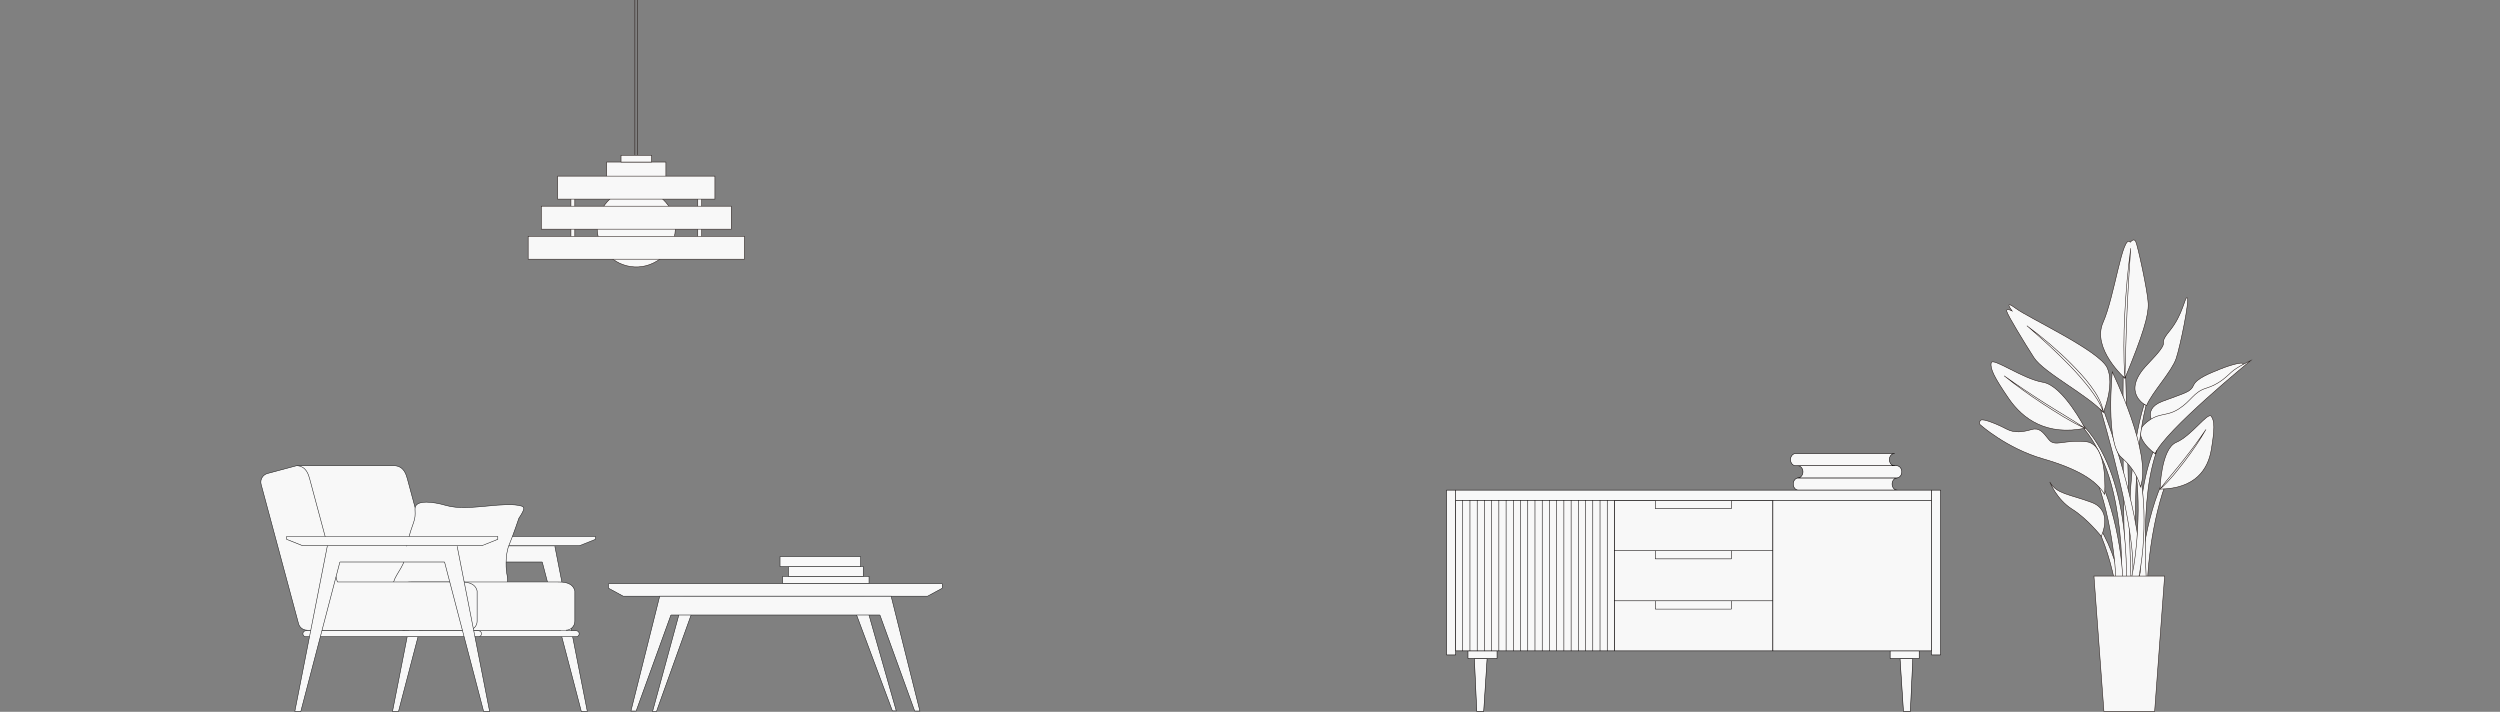 <svg width="1440" height="410" viewBox="0 0 1440 410" fill="none" xmlns="http://www.w3.org/2000/svg">
<rect x="0" y="0" width="1440" height="410" fill="#808080" stroke="none"/>
<g clip-path="url(#clip0_14_33928)">
<path d="M1256.93 260.844C1254.27 263.186 1252.06 266.05 1250.18 269.078C1248.29 272.106 1246.65 275.268 1245.19 278.534C1242.32 285.067 1240.14 291.869 1238.37 298.76C1236.6 305.651 1235.27 312.646 1234.29 319.701C1233.83 323.236 1233.46 326.786 1233.22 330.351C1233.08 332.141 1232.99 333.931 1232.95 335.72C1232.86 337.51 1233.13 339.36 1234.9 341.06C1234.96 341.12 1235.07 341.105 1235.12 341.06C1236.75 339.24 1237 337.57 1236.99 335.825C1237.02 334.095 1237.09 332.364 1237.18 330.619C1237.39 327.144 1237.73 323.669 1238.15 320.208C1238.95 313.273 1240.1 306.367 1241.56 299.52C1243.03 292.689 1244.82 285.917 1247.18 279.34C1249.51 272.792 1252.43 266.333 1257.07 260.994C1257.11 260.949 1257.11 260.874 1257.07 260.844C1257.02 260.8 1256.95 260.8 1256.92 260.844H1256.93Z" fill="#F8F8F8" stroke="#231815" stroke-width="0.3" stroke-miterlimit="10"/>
<path d="M1244.2 281.726C1244.2 281.726 1244.7 258.518 1253.52 254.804C1262.34 251.075 1271.72 237.099 1273.7 239.799C1275.69 242.498 1275.64 247.405 1273.7 259.04C1271.75 270.674 1264.26 281.443 1244.21 281.726H1244.2Z" fill="#F8F8F8" stroke="#231815" stroke-width="0.3" stroke-miterlimit="10"/>
<path d="M1244.2 281.741C1246.97 279.354 1249.35 276.655 1251.72 273.94C1254.03 271.166 1256.28 268.332 1258.47 265.483C1260.67 262.619 1262.76 259.681 1264.8 256.698C1266.84 253.715 1268.71 250.642 1270.55 247.51H1270.53C1268.54 250.508 1266.41 253.416 1264.31 256.325C1262.18 259.248 1259.96 262.067 1257.75 264.916C1253.34 270.614 1248.49 275.939 1244.18 281.726H1244.2V281.741Z" fill="#F8F8F8" stroke="#231815" stroke-width="0.3" stroke-miterlimit="10"/>
<path d="M1202.56 295.538C1205.23 297.88 1207.43 300.744 1209.31 303.772C1211.2 306.799 1212.84 309.976 1214.3 313.228C1217.18 319.761 1219.35 326.563 1221.12 333.454C1222.9 340.345 1224.22 347.34 1225.19 354.395C1225.65 357.93 1226.02 361.48 1226.28 365.045C1226.4 366.82 1226.5 368.609 1226.54 370.414C1226.63 372.204 1226.35 374.069 1224.59 375.754C1224.53 375.814 1224.43 375.799 1224.37 375.754C1222.76 373.919 1222.49 372.249 1222.51 370.519C1222.48 368.803 1222.4 367.058 1222.3 365.313C1222.09 361.853 1221.76 358.377 1221.35 354.902C1220.53 347.966 1219.38 341.06 1217.92 334.214C1216.45 327.383 1214.67 320.611 1212.3 314.048C1209.95 307.486 1207.05 301.027 1202.41 295.702C1202.37 295.658 1202.38 295.583 1202.41 295.538C1202.46 295.493 1202.52 295.493 1202.56 295.538Z" fill="#F8F8F8" stroke="#231815" stroke-width="0.3" stroke-miterlimit="10"/>
<path d="M1210.31 308.947C1210.31 308.947 1217.58 294.121 1204.72 289.363C1191.87 284.605 1184.6 284.605 1180.68 277.61C1180.68 277.61 1184.6 287.678 1193.54 293.271C1202.47 298.864 1210.31 308.932 1210.31 308.932V308.947Z" fill="#F8F8F8" stroke="#231815" stroke-width="0.3" stroke-miterlimit="10"/>
<path d="M1242.24 246.555C1242.24 246.555 1232.19 236.189 1245.6 231.162C1259.02 226.121 1261.8 225.853 1263.49 221.93C1265.17 218.022 1272.44 215.218 1278.58 212.697C1284.73 210.176 1295.35 207.104 1291.15 211.012C1291.15 211.012 1265.99 231.729 1260.12 235.637C1254.25 239.545 1242.23 246.555 1242.23 246.555H1242.24Z" fill="#F8F8F8" stroke="#231815" stroke-width="0.3" stroke-miterlimit="10"/>
<path d="M1241.41 261.381C1241.41 261.381 1227.44 251.582 1235.26 244.303C1243.08 237.024 1247.28 240.38 1254.82 235.637C1262.35 230.879 1263.47 225.838 1270.74 223.6C1278.01 221.363 1281.93 217.44 1285.28 214.353C1288.63 211.28 1296.47 207.641 1296.47 207.641C1296.47 207.641 1246.43 248.494 1241.41 261.381Z" fill="#F8F8F8" stroke="#231815" stroke-width="0.3" stroke-miterlimit="10"/>
<path d="M1239.8 268.213C1240.53 265.245 1241.38 262.276 1242.41 259.398C1241.99 260.099 1241.63 260.77 1241.41 261.367C1241.41 261.367 1240.9 261.009 1240.13 260.382C1239.18 262.754 1238.33 265.17 1237.61 267.616C1234.92 276.998 1233.5 286.678 1232.62 296.344C1231.85 306.039 1231.64 315.749 1231.91 325.444C1232.03 330.291 1232.25 335.124 1232.55 339.972C1232.77 344.819 1233.34 349.637 1235.6 354.276C1235.62 354.305 1235.65 354.335 1235.68 354.335C1235.74 354.35 1235.81 354.32 1235.82 354.261C1237.21 349.294 1237.02 344.506 1236.63 339.718C1236.3 334.93 1236.06 330.142 1235.9 325.339C1235.6 315.764 1235.51 306.158 1236.06 296.597C1236.54 287.051 1237.55 277.49 1239.8 268.213Z" fill="#F8F8F8" stroke="#231815" stroke-width="0.3" stroke-miterlimit="10"/>
<path d="M1236.39 233.668C1236.39 233.668 1221.02 226.39 1236.96 209.878C1252.88 193.367 1241.43 200.645 1249.53 190.846C1257.63 181.046 1258.47 170.412 1259.87 171.53C1261.27 172.649 1255.96 198.96 1253.45 206.507C1250.93 214.069 1239.47 226.091 1236.41 233.654L1236.39 233.668Z" fill="#F8F8F8" stroke="#231815" stroke-width="0.3" stroke-miterlimit="10"/>
<path d="M1235.05 232.878C1234.92 233.325 1234.77 233.773 1234.63 234.22C1232.86 240.201 1231.52 246.302 1230.46 252.447C1228.44 264.752 1227.38 277.177 1226.77 289.602C1226.19 302.041 1226.29 314.496 1226.59 326.92C1226.75 333.125 1226.99 339.345 1227.3 345.55L1227.83 354.857C1227.94 357.96 1228.36 361.062 1230.4 364.001C1230.42 364.015 1230.43 364.045 1230.45 364.045C1230.51 364.075 1230.58 364.045 1230.63 363.986C1232.19 360.764 1232.18 357.661 1231.89 354.589L1231.28 345.326C1230.91 339.151 1230.6 332.976 1230.39 326.801C1229.91 314.436 1229.85 302.071 1230.08 289.721C1230.3 277.371 1230.98 265.021 1232.62 252.775C1233.41 246.66 1234.41 240.559 1235.88 234.563C1235.97 234.22 1236.08 233.892 1236.15 233.549C1235.93 233.43 1235.54 233.206 1235.05 232.878Z" fill="#F8F8F8" stroke="#231815" stroke-width="0.3" stroke-miterlimit="10"/>
<path d="M1223.95 217.873C1223.95 217.873 1204.66 200.809 1211.38 185.7C1218.08 170.59 1222.55 134.211 1227.04 139.521C1227.04 139.521 1228.99 137.001 1230.1 138.955C1231.22 140.909 1237.09 167.771 1237.37 174.767C1237.66 181.762 1234.29 192.949 1223.97 217.858L1223.95 217.873Z" fill="#F8F8F8" stroke="#231815" stroke-width="0.3" stroke-miterlimit="10"/>
<path d="M1227.39 331.723L1226.69 310.707L1225.68 268.645L1224.68 226.584L1224.41 216.724C1224.25 217.112 1224.1 217.485 1223.94 217.888C1223.94 217.888 1223.57 217.56 1222.94 216.948C1222.91 220.17 1222.9 223.392 1222.87 226.613L1222.94 268.705C1223.03 282.741 1223.3 296.761 1223.57 310.797L1224.1 331.843L1224.49 342.373C1224.67 345.878 1225.11 349.398 1226.65 352.814H1226.87C1227.89 349.219 1227.97 345.729 1227.83 342.224L1227.36 331.738L1227.39 331.723Z" fill="#F8F8F8" stroke="#231815" stroke-width="0.3" stroke-miterlimit="10"/>
<path d="M1227.3 143.161C1226.81 149.381 1226.47 155.615 1226.08 161.835C1225.74 168.055 1225.38 174.275 1225.13 180.509C1224.91 186.729 1224.62 192.964 1224.47 199.184L1223.95 217.873V217.888C1223.95 217.888 1223.94 217.888 1223.94 217.873C1223.49 211.653 1223.34 205.403 1223.34 199.169C1223.39 192.919 1223.54 186.684 1223.89 180.45C1224.53 167.98 1225.59 155.526 1227.29 143.161C1227.29 143.161 1227.29 143.161 1227.3 143.161Z" fill="#F8F8F8" stroke="#231815" stroke-width="0.3" stroke-miterlimit="10"/>
<path d="M1211.51 237.591C1211.51 237.591 1218.22 221.646 1213.75 211.847C1209.28 202.047 1168.75 183.298 1161.21 177.705C1153.67 172.097 1158.98 179.107 1158.98 179.107C1158.98 179.107 1155.34 177.153 1155.91 179.391C1156.46 181.628 1165.96 197.304 1171.56 205.985C1177.15 214.651 1202.58 227.523 1211.53 237.606L1211.51 237.591Z" fill="#F8F8F8" stroke="#231815" stroke-width="0.3" stroke-miterlimit="10"/>
<path d="M1232.59 320.119C1232.23 315.137 1231.58 310.2 1230.79 305.308C1229.15 295.538 1226.92 285.903 1224.38 276.386C1221.84 266.87 1218.96 257.444 1215.85 248.121C1214.54 244.318 1213.21 240.529 1211.86 236.741C1211.66 237.278 1211.53 237.576 1211.53 237.576C1211.08 237.069 1210.56 236.547 1210.03 236.025C1211.26 240.261 1212.47 244.527 1213.62 248.793C1216.22 258.234 1218.69 267.72 1220.94 277.251C1223.18 286.768 1225.19 296.343 1226.66 305.964C1227.41 310.767 1228 315.584 1228.33 320.402C1228.48 322.804 1228.57 325.205 1228.56 327.591C1228.56 329.993 1228.78 332.305 1230.16 334.93C1230.16 334.93 1230.18 334.96 1230.19 334.975C1230.25 335.034 1230.33 335.019 1230.39 334.975C1232.4 332.737 1232.91 330.127 1232.92 327.636C1232.92 325.115 1232.82 322.61 1232.64 320.119H1232.59Z" fill="#F8F8F8" stroke="#231815" stroke-width="0.3" stroke-miterlimit="10"/>
<path d="M1167.65 187.773C1172.17 191.099 1176.55 194.605 1180.8 198.274C1185.06 201.928 1189.22 205.717 1193.16 209.729C1197.1 213.756 1200.98 217.828 1204.32 222.407C1206 224.674 1207.6 227.031 1208.86 229.567C1210.16 232.072 1211.23 234.772 1211.53 237.591C1209.92 232.192 1206.55 227.672 1203.25 223.227C1199.79 218.872 1196.14 214.651 1192.24 210.654C1188.34 206.656 1184.33 202.748 1180.22 198.945C1176.09 195.171 1171.94 191.413 1167.68 187.773C1167.68 187.773 1167.68 187.773 1167.68 187.758L1167.65 187.773Z" fill="#F8F8F8" stroke="#231815" stroke-width="0.3" stroke-miterlimit="10"/>
<path d="M1224.62 321.476C1224.16 310.782 1223.12 300.058 1220.87 289.557C1218.59 279.071 1215.28 268.735 1210.17 259.249C1207.58 254.52 1204.53 250.061 1200.92 246.078C1200.72 245.854 1200.51 245.631 1200.28 245.407C1200.72 246.198 1200.97 246.675 1200.97 246.675C1200.75 246.72 1200.52 246.749 1200.3 246.794C1203.66 250.821 1206.45 255.296 1208.82 259.965C1213.62 269.391 1216.64 279.638 1218.63 290.019C1220.6 300.416 1221.69 310.991 1222.02 321.596C1222.18 326.891 1222.2 332.201 1222.06 337.511C1221.99 340.165 1221.9 342.806 1221.76 345.475C1221.61 348.13 1221.32 350.756 1222.58 353.515H1222.81C1224.44 350.964 1224.44 348.28 1224.56 345.61C1224.68 342.94 1224.76 340.255 1224.8 337.585C1224.91 332.23 1224.85 326.876 1224.64 321.521L1224.62 321.476Z" fill="#F8F8F8" stroke="#231815" stroke-width="0.3" stroke-miterlimit="10"/>
<path d="M1200.97 246.675C1200.97 246.675 1188.31 222.049 1176.75 220.185C1165.19 218.32 1147.69 205.627 1146.94 208.983C1146.2 212.339 1148.8 217.56 1157 229.507C1165.19 241.454 1178.98 251.149 1200.97 246.675Z" fill="#F8F8F8" stroke="#231815" stroke-width="0.3" stroke-miterlimit="10"/>
<path d="M1200.97 246.69C1196.71 244.81 1192.69 242.483 1188.69 240.142C1184.73 237.74 1180.81 235.264 1176.93 232.744C1173.02 230.223 1169.23 227.583 1165.46 224.883C1161.67 222.198 1158.02 219.349 1154.39 216.471C1158.13 219.185 1161.97 221.766 1165.8 224.376C1169.63 226.971 1173.53 229.462 1177.42 231.983C1185.19 236.994 1193.27 241.514 1200.97 246.675V246.69Z" fill="#F8F8F8" stroke="#231815" stroke-width="0.3" stroke-miterlimit="10"/>
<path d="M1198.84 260.472C1201.5 262.813 1203.71 265.677 1205.59 268.705C1207.48 271.733 1209.12 274.91 1210.58 278.147C1213.45 284.68 1215.63 291.496 1217.4 298.387C1219.17 305.278 1220.5 312.273 1221.48 319.328C1221.94 322.863 1222.31 326.413 1222.57 329.978C1222.69 331.753 1222.78 333.543 1222.82 335.348C1222.91 337.138 1222.64 338.987 1220.87 340.687C1220.81 340.747 1220.71 340.747 1220.65 340.687C1219.04 338.868 1218.78 337.182 1218.78 335.452C1218.75 333.722 1218.68 331.992 1218.58 330.247C1218.37 326.771 1218.04 323.296 1217.61 319.836C1216.79 312.9 1215.64 305.994 1214.18 299.148C1212.71 292.316 1210.93 285.545 1208.57 278.982C1206.21 272.419 1203.31 265.975 1198.67 260.636C1198.63 260.591 1198.64 260.516 1198.67 260.472C1198.72 260.427 1198.78 260.442 1198.82 260.472H1198.84Z" fill="#F8F8F8" stroke="#231815" stroke-width="0.3" stroke-miterlimit="10"/>
<path d="M1212.26 284.754C1212.26 284.754 1214.6 255.788 1201.67 254.416C1188.74 253.044 1183.63 257.757 1180.07 253.148C1176.51 248.554 1174.44 246.123 1170.02 247.45C1165.59 248.778 1160.32 249.568 1156.01 247.242C1151.71 244.915 1142.29 240.858 1140.95 242.036C1139.61 243.214 1140.51 244.572 1140.51 244.572C1140.51 244.572 1155.66 258.175 1176.64 264.23C1197.62 270.286 1207.72 277.117 1212.26 284.754Z" fill="#F8F8F8" stroke="#231815" stroke-width="0.3" stroke-miterlimit="10"/>
<path d="M1224.95 253.029C1227.05 255.893 1228.59 259.174 1229.76 262.53C1230.97 265.886 1231.88 269.346 1232.61 272.837C1233.99 279.832 1234.65 286.947 1234.89 294.061C1235.12 301.176 1234.9 308.291 1234.34 315.391C1234.02 318.941 1233.62 322.476 1233.1 326.011C1232.83 327.786 1232.53 329.546 1232.19 331.306C1231.89 333.081 1231.22 334.826 1229.14 336.093C1229.06 336.138 1228.97 336.108 1228.91 336.034C1227.74 333.886 1227.84 332.201 1228.23 330.515C1228.57 328.815 1228.88 327.114 1229.15 325.399C1229.7 321.968 1230.12 318.493 1230.45 315.033C1231.16 308.097 1231.52 301.087 1231.58 294.091C1231.61 287.111 1231.34 280.1 1230.45 273.18C1229.57 266.274 1228.12 259.338 1224.76 253.133C1224.73 253.074 1224.74 253.014 1224.8 252.984C1224.85 252.954 1224.92 252.969 1224.94 253.014L1224.95 253.029Z" fill="#F8F8F8" stroke="#231815" stroke-width="0.3" stroke-miterlimit="10"/>
<path d="M1216.67 214.219C1216.67 214.219 1239.85 261.411 1232.89 280.488C1232.89 280.488 1231.4 271.658 1221.99 263.544C1212.59 255.43 1216.67 214.219 1216.67 214.219Z" fill="#F8F8F8" stroke="#231815" stroke-width="0.3" stroke-miterlimit="10"/>
<path d="M1241.07 409.776H1211.86L1206.11 331.798H1246.82L1241.07 409.776Z" fill="#F8F8F8" stroke="#231815" stroke-width="0.3" stroke-miterlimit="10"/>
</g>
<g clip-path="url(#clip1_14_33928)">
<path d="M1021.17 288.178H929.812V374.902H1021.17V288.178Z" fill="#F8F8F8" stroke="#040000" stroke-width="0.3" stroke-linecap="round" stroke-linejoin="round"/>
<path d="M997.265 288.446V292.981H953.481V288.446" fill="#F8F8F8"/>
<path d="M997.265 288.446V292.981H953.481V288.446" stroke="#040000" stroke-width="0.3" stroke-linecap="round" stroke-linejoin="round"/>
<path d="M997.265 317.384V321.904H953.481V317.384" fill="#F8F8F8"/>
<path d="M997.265 317.384V321.904H953.481V317.384" stroke="#040000" stroke-width="0.3" stroke-linecap="round" stroke-linejoin="round"/>
<path d="M997.265 346.322V350.841H953.481V346.322" fill="#F8F8F8"/>
<path d="M997.265 346.322V350.841H953.481V346.322" stroke="#040000" stroke-width="0.3" stroke-linecap="round" stroke-linejoin="round"/>
<path d="M1089.84 278.81C1089.84 276.871 1091.18 275.29 1092.82 275.29H1035.88C1034.24 275.29 1032.9 276.871 1032.9 278.81C1032.9 280.749 1034.24 282.33 1035.88 282.33H1092.82C1091.18 282.33 1089.84 280.749 1089.84 278.81Z" fill="#F8F8F8" stroke="#040000" stroke-width="0.3" stroke-linecap="round" stroke-linejoin="round"/>
<path d="M1038.5 271.77C1038.5 269.83 1037.15 268.249 1035.51 268.249H1092.45C1094.09 268.249 1095.44 269.83 1095.44 271.77C1095.44 273.709 1094.09 275.29 1092.45 275.29H1035.51C1037.15 275.29 1038.5 273.709 1038.5 271.77Z" fill="#F8F8F8" stroke="#040000" stroke-width="0.3" stroke-linecap="round" stroke-linejoin="round"/>
<path d="M1088.27 264.744C1088.27 262.805 1089.61 261.224 1091.25 261.224H1034.31C1032.67 261.224 1031.33 262.805 1031.33 264.744C1031.33 266.683 1032.67 268.264 1034.31 268.264H1091.25C1089.61 268.264 1088.27 266.683 1088.27 264.744Z" fill="#F8F8F8" stroke="#040000" stroke-width="0.3" stroke-linecap="round" stroke-linejoin="round"/>
<path d="M1112.55 288.178V282.315H838.451V288.178H1112.55Z" fill="#F8F8F8" stroke="#040000" stroke-width="0.3" stroke-linecap="round" stroke-linejoin="round"/>
<path d="M1096.39 409.776L1094.42 379.302H1101.77L1100.38 409.776H1096.39Z" fill="#F8F8F8" stroke="#040000" stroke-width="0.3" stroke-linecap="round" stroke-linejoin="round"/>
<path d="M1105.46 374.902H1088.72V379.302H1105.46V374.902Z" fill="#F8F8F8" stroke="#040000" stroke-width="0.3" stroke-linecap="round" stroke-linejoin="round"/>
<path d="M854.608 409.776L856.58 379.302H849.232L850.621 409.776H854.608Z" fill="#F8F8F8" stroke="#040000" stroke-width="0.3" stroke-linecap="round" stroke-linejoin="round"/>
<path d="M862.299 374.902H845.559V379.302H862.299V374.902Z" fill="#F8F8F8" stroke="#040000" stroke-width="0.3" stroke-linecap="round" stroke-linejoin="round"/>
<path d="M838.451 282.315H833.224V377.243H838.451V282.315Z" fill="#F8F8F8" stroke="#040000" stroke-width="0.3" stroke-linecap="round" stroke-linejoin="round"/>
<path d="M1117.78 282.315H1112.55V377.243H1117.78V282.315Z" fill="#F8F8F8" stroke="#040000" stroke-width="0.3" stroke-linecap="round" stroke-linejoin="round"/>
<path d="M929.812 288.178H838.451V374.902H929.812V288.178Z" fill="#F8F8F8" stroke="#040000" stroke-width="0.3" stroke-linecap="round" stroke-linejoin="round"/>
<path d="M929.812 317.115H1021.19" stroke="#040000" stroke-width="0.3" stroke-linecap="round" stroke-linejoin="round"/>
<path d="M929.812 346.053H1021.19" stroke="#040000" stroke-width="0.3" stroke-linecap="round" stroke-linejoin="round"/>
<path d="M925.765 374.902V288.178" stroke="#040000" stroke-width="0.3" stroke-linecap="round" stroke-linejoin="round"/>
<path d="M921.614 374.902V288.178" stroke="#040000" stroke-width="0.3" stroke-linecap="round" stroke-linejoin="round"/>
<path d="M917.447 374.902V288.178" stroke="#040000" stroke-width="0.3" stroke-linecap="round" stroke-linejoin="round"/>
<path d="M913.281 374.902V288.178" stroke="#040000" stroke-width="0.3" stroke-linecap="round" stroke-linejoin="round"/>
<path d="M909.129 374.902V288.178" stroke="#040000" stroke-width="0.3" stroke-linecap="round" stroke-linejoin="round"/>
<path d="M904.963 374.902V288.178" stroke="#040000" stroke-width="0.3" stroke-linecap="round" stroke-linejoin="round"/>
<path d="M900.797 374.902V288.178" stroke="#040000" stroke-width="0.3" stroke-linecap="round" stroke-linejoin="round"/>
<path d="M896.645 374.902V288.178" stroke="#040000" stroke-width="0.3" stroke-linecap="round" stroke-linejoin="round"/>
<path d="M888.313 374.902V288.178" stroke="#040000" stroke-width="0.3" stroke-linecap="round" stroke-linejoin="round"/>
<path d="M892.479 374.902V288.178" stroke="#040000" stroke-width="0.3" stroke-linecap="round" stroke-linejoin="round"/>
<path d="M884.146 374.902V288.178" stroke="#040000" stroke-width="0.3" stroke-linecap="round" stroke-linejoin="round"/>
<path d="M879.995 374.902V288.178" stroke="#040000" stroke-width="0.3" stroke-linecap="round" stroke-linejoin="round"/>
<path d="M875.828 374.902V288.178" stroke="#040000" stroke-width="0.3" stroke-linecap="round" stroke-linejoin="round"/>
<path d="M871.662 374.902V288.178" stroke="#040000" stroke-width="0.3" stroke-linecap="round" stroke-linejoin="round"/>
<path d="M867.511 374.902V288.178" stroke="#040000" stroke-width="0.3" stroke-linecap="round" stroke-linejoin="round"/>
<path d="M863.344 374.902V288.178" stroke="#040000" stroke-width="0.3" stroke-linecap="round" stroke-linejoin="round"/>
<path d="M859.178 374.902V288.178" stroke="#040000" stroke-width="0.3" stroke-linecap="round" stroke-linejoin="round"/>
<path d="M855.026 374.902V288.178" stroke="#040000" stroke-width="0.3" stroke-linecap="round" stroke-linejoin="round"/>
<path d="M850.86 374.902V288.178" stroke="#040000" stroke-width="0.3" stroke-linecap="round" stroke-linejoin="round"/>
<path d="M846.694 374.902V288.178" stroke="#040000" stroke-width="0.3" stroke-linecap="round" stroke-linejoin="round"/>
<path d="M842.542 374.902V288.178" stroke="#040000" stroke-width="0.3" stroke-linecap="round" stroke-linejoin="round"/>
<path d="M1112.55 288.178H1021.19V374.902H1112.55V288.178Z" fill="#F8F8F8" stroke="#040000" stroke-width="0.3" stroke-linecap="round" stroke-linejoin="round"/>
</g>
<g clip-path="url(#clip2_14_33928)">
<path d="M388.333 136.771C391.373 124.724 384.061 112.496 372.001 109.459C359.94 106.422 347.698 113.726 344.658 125.773C341.617 137.819 348.929 150.047 360.99 153.084C373.05 156.121 385.292 148.818 388.333 136.771Z" fill="#F8F8F8" stroke="#231815" stroke-width="0.3" stroke-miterlimit="10"/>
<path d="M383.555 93.341H349.46V105.634H383.555V93.341Z" fill="#F8F8F8" stroke="#231815" stroke-width="0.3" stroke-miterlimit="10"/>
<path d="M375.285 89.427H357.715V93.341H375.285V89.427Z" fill="#F8F8F8" stroke="#231815" stroke-width="0.3" stroke-miterlimit="10"/>
<path d="M331.097 109.533H328.853V141.916H331.097V109.533Z" fill="#F8F8F8" stroke="#231815" stroke-width="0.3" stroke-miterlimit="10"/>
<path d="M404.161 109.533H401.918V141.916H404.161V109.533Z" fill="#F8F8F8" stroke="#231815" stroke-width="0.3" stroke-miterlimit="10"/>
<path d="M428.776 136.076H304.224V149.31H428.776V136.076Z" fill="#F8F8F8" stroke="#231815" stroke-width="0.3" stroke-miterlimit="10"/>
<path d="M421.209 118.764H311.806V131.998H421.209V118.764Z" fill="#F8F8F8" stroke="#231815" stroke-width="0.3" stroke-miterlimit="10"/>
<path d="M411.788 101.452H321.212V114.686H411.788V101.452Z" fill="#F8F8F8" stroke="#231815" stroke-width="0.3" stroke-miterlimit="10"/>
<path d="M365.685 89.233V0" stroke="#231815" stroke-width="0.3" stroke-miterlimit="10"/>
<path d="M367.315 89.233V0" stroke="#231815" stroke-width="0.3" stroke-miterlimit="10"/>
</g>
<g clip-path="url(#clip3_14_33928)">
<path d="M230.626 314.341H333.741L342.993 310.649V309.027H221.36V310.649L230.626 314.341Z" fill="#F8F8F8" stroke="#1A1A1B" stroke-width="0.3" stroke-miterlimit="10"/>
<path d="M244.788 314.639L226.09 409.777H229.537L252.025 323.809C252.025 323.809 252.1 323.704 252.175 323.704H312.208C312.208 323.704 312.342 323.749 312.357 323.809L334.846 409.777H338.293L319.595 314.639" fill="#F8F8F8"/>
<path d="M244.788 314.639L226.09 409.777H229.537L252.025 323.809C252.025 323.809 252.1 323.704 252.175 323.704H312.208C312.208 323.704 312.342 323.749 312.357 323.809L334.846 409.777H338.293L319.595 314.639" stroke="#1A1A1B" stroke-width="0.3" stroke-miterlimit="10"/>
<path d="M232.462 363.302C231.507 363.302 230.731 364.076 230.731 365.029C230.731 365.982 231.507 366.756 232.462 366.756H331.891C332.846 366.756 333.622 365.982 333.622 365.029C333.622 364.076 332.846 363.302 331.891 363.302H232.462Z" fill="#F8F8F8" stroke="#1A1A1B" stroke-width="0.3" stroke-miterlimit="10"/>
<path d="M195.305 358.3H227.866C227.866 358.3 228 358.345 228.015 358.404L228.239 359.223C228.597 360.533 229.448 361.635 230.641 362.305C231.835 362.974 233.238 363.153 234.581 362.796L251.443 358.285C256.144 355.769 254.637 350.142 253.906 347.433L234.745 276.188C233.969 273.314 232.686 268.521 227.179 268.223H171.1L195.29 358.3H195.305Z" fill="#F8F8F8" stroke="#1A1A1B" stroke-width="0.3" stroke-miterlimit="10"/>
<path d="M245.624 289.228C242.923 289.228 240.729 289.749 239.67 291.089C238.968 291.967 239.013 292.994 239.088 294.423C239.162 296.135 239.267 298.249 238.147 301.196C235.999 306.838 233.521 315.978 233.268 320.921C233.133 323.57 231.388 326.473 229.686 329.287C228.06 331.981 226.538 334.512 226.582 336.566C226.582 336.968 227.164 337.757 227.538 337.98C241.087 345.974 275.603 341.836 290.212 337.965C290.764 337.817 291.704 337.37 291.928 336.998C292.764 335.613 292.152 331.177 291.928 330.448C291.645 329.599 290.66 320.147 293.212 313.984C295.748 307.836 298.837 298.621 298.867 298.532C298.867 298.532 298.867 298.502 298.882 298.487C298.912 298.442 302.061 294.006 301.688 292.443C301.613 292.131 300.882 291.639 300.509 291.52C295.569 290.076 288.392 290.761 280.811 291.476C272.35 292.279 263.605 293.098 256.89 291.133C253.145 290.032 248.981 289.228 245.624 289.228Z" fill="#F8F8F8" stroke="#1A1A1B" stroke-width="0.3" stroke-miterlimit="10"/>
<path d="M326.011 362.989C328.832 362.989 331.115 360.667 331.115 357.809V340.392C329.891 335.211 324.057 335.211 321.251 335.211H237.909C234.939 335.211 229.955 335.211 228.254 340.407V357.794C228.254 360.652 230.537 362.974 233.357 362.974" fill="#F8F8F8"/>
<path d="M326.011 362.989C328.832 362.989 331.115 360.667 331.115 357.809V340.392C329.891 335.211 324.057 335.211 321.251 335.211H237.909C234.939 335.211 229.955 335.211 228.254 340.407V357.794C228.254 360.652 230.537 362.974 233.357 362.974" stroke="#1A1A1B" stroke-width="0.3" stroke-miterlimit="10"/>
<path d="M269.724 362.989C272.529 362.989 274.827 360.667 274.827 357.809V340.392C273.603 335.212 267.769 335.212 264.963 335.212H194.439C194.439 335.212 194.305 335.167 194.29 335.107L178.472 276.188C177.696 273.329 176.413 268.536 170.936 268.223L154.089 272.719C151.328 273.463 149.672 276.277 150.403 278.986L171.966 359.253C172.548 361.426 174.503 362.93 176.816 362.989C176.861 362.989 176.905 362.989 176.95 362.989C176.995 362.989 177.04 362.989 177.069 362.989" fill="#F8F8F8"/>
<path d="M269.724 362.989C272.529 362.989 274.827 360.667 274.827 357.809V340.392C273.603 335.212 267.769 335.212 264.963 335.212H194.439C194.439 335.212 194.305 335.167 194.29 335.107L178.472 276.188C177.696 273.329 176.413 268.536 170.936 268.223L154.089 272.719C151.328 273.463 149.672 276.277 150.403 278.986L171.966 359.253C172.548 361.426 174.503 362.93 176.816 362.989C176.861 362.989 176.905 362.989 176.95 362.989C176.995 362.989 177.04 362.989 177.069 362.989" stroke="#1A1A1B" stroke-width="0.3" stroke-miterlimit="10"/>
<path d="M176.189 363.302C175.234 363.302 174.458 364.076 174.458 365.029C174.458 365.982 175.234 366.756 176.189 366.756H275.618C276.573 366.756 277.349 365.982 277.349 365.029C277.349 364.076 276.573 363.302 275.618 363.302H176.189Z" fill="#F8F8F8" stroke="#1A1A1B" stroke-width="0.3" stroke-miterlimit="10"/>
<path d="M174.339 314.341H277.468L286.72 310.649V309.027H165.087V310.649L174.339 314.341Z" fill="#F8F8F8" stroke="#1A1A1B" stroke-width="0.3" stroke-miterlimit="10"/>
<path d="M188.515 314.639L169.817 409.777H173.264L195.753 323.809C195.753 323.809 195.827 323.704 195.902 323.704H255.935C255.935 323.704 256.069 323.749 256.084 323.809L278.573 409.777H282.02L263.322 314.639" fill="#F8F8F8"/>
<path d="M188.515 314.639L169.817 409.777H173.264L195.753 323.809C195.753 323.809 195.827 323.704 195.902 323.704H255.935C255.935 323.704 256.069 323.749 256.084 323.809L278.573 409.777H282.02L263.322 314.639" stroke="#1A1A1B" stroke-width="0.3" stroke-miterlimit="10"/>
<path d="M500.56 331.996H450.823V336.164H500.56V331.996Z" fill="#F8F8F8" stroke="#1A1A1B" stroke-width="0.3" stroke-miterlimit="10"/>
<path d="M497.233 326.294H454.166V332.011H497.233V326.294Z" fill="#F8F8F8" stroke="#1A1A1B" stroke-width="0.3" stroke-miterlimit="10"/>
<path d="M495.71 320.608H449.301V326.324H495.71V320.608Z" fill="#F8F8F8" stroke="#1A1A1B" stroke-width="0.3" stroke-miterlimit="10"/>
<path d="M534.255 343.399H358.99C358.99 343.399 358.945 343.399 358.93 343.384L350.589 338.858C350.589 338.858 350.484 338.739 350.484 338.65V336.387C350.484 336.268 350.559 336.164 350.648 336.164H542.597C542.687 336.164 542.761 336.268 542.761 336.387V338.65C542.761 338.739 542.717 338.829 542.657 338.858L534.315 343.384C534.315 343.384 534.27 343.399 534.255 343.399Z" fill="#F8F8F8" stroke="#1A1A1B" stroke-width="0.3" stroke-miterlimit="10"/>
<path d="M514.006 409.464H516.259L497.516 343.667H393.894L375.882 409.791H378.136L398.833 352.122C398.833 352.122 398.923 352.003 398.983 352.003H492.457C492.457 352.003 492.577 352.048 492.607 352.122L514.02 409.464H514.006Z" fill="#F8F8F8" stroke="#1A1A1B" stroke-width="0.3" stroke-miterlimit="10"/>
<path d="M526.854 409.523H529.853L513.289 343.399H379.986L363.422 409.523H366.422L386.403 354.37C386.403 354.37 386.492 354.251 386.552 354.251H506.723C506.723 354.251 506.843 354.295 506.873 354.37L526.854 409.523Z" fill="#F8F8F8" stroke="#1A1A1B" stroke-width="0.3" stroke-miterlimit="10"/>
</g>
<defs>
<clipPath id="clip0_14_33928">
<rect width="158" height="272" fill="white" transform="translate(1140 138)"/>
</clipPath>
<clipPath id="clip1_14_33928">
<rect width="285" height="149" fill="white" transform="translate(833 261)"/>
</clipPath>
<clipPath id="clip2_14_33928">
<rect width="125" height="154" fill="white" transform="translate(304)"/>
</clipPath>
<clipPath id="clip3_14_33928">
<rect width="393" height="142" fill="white" transform="translate(150 268)"/>
</clipPath>
</defs>
</svg>
